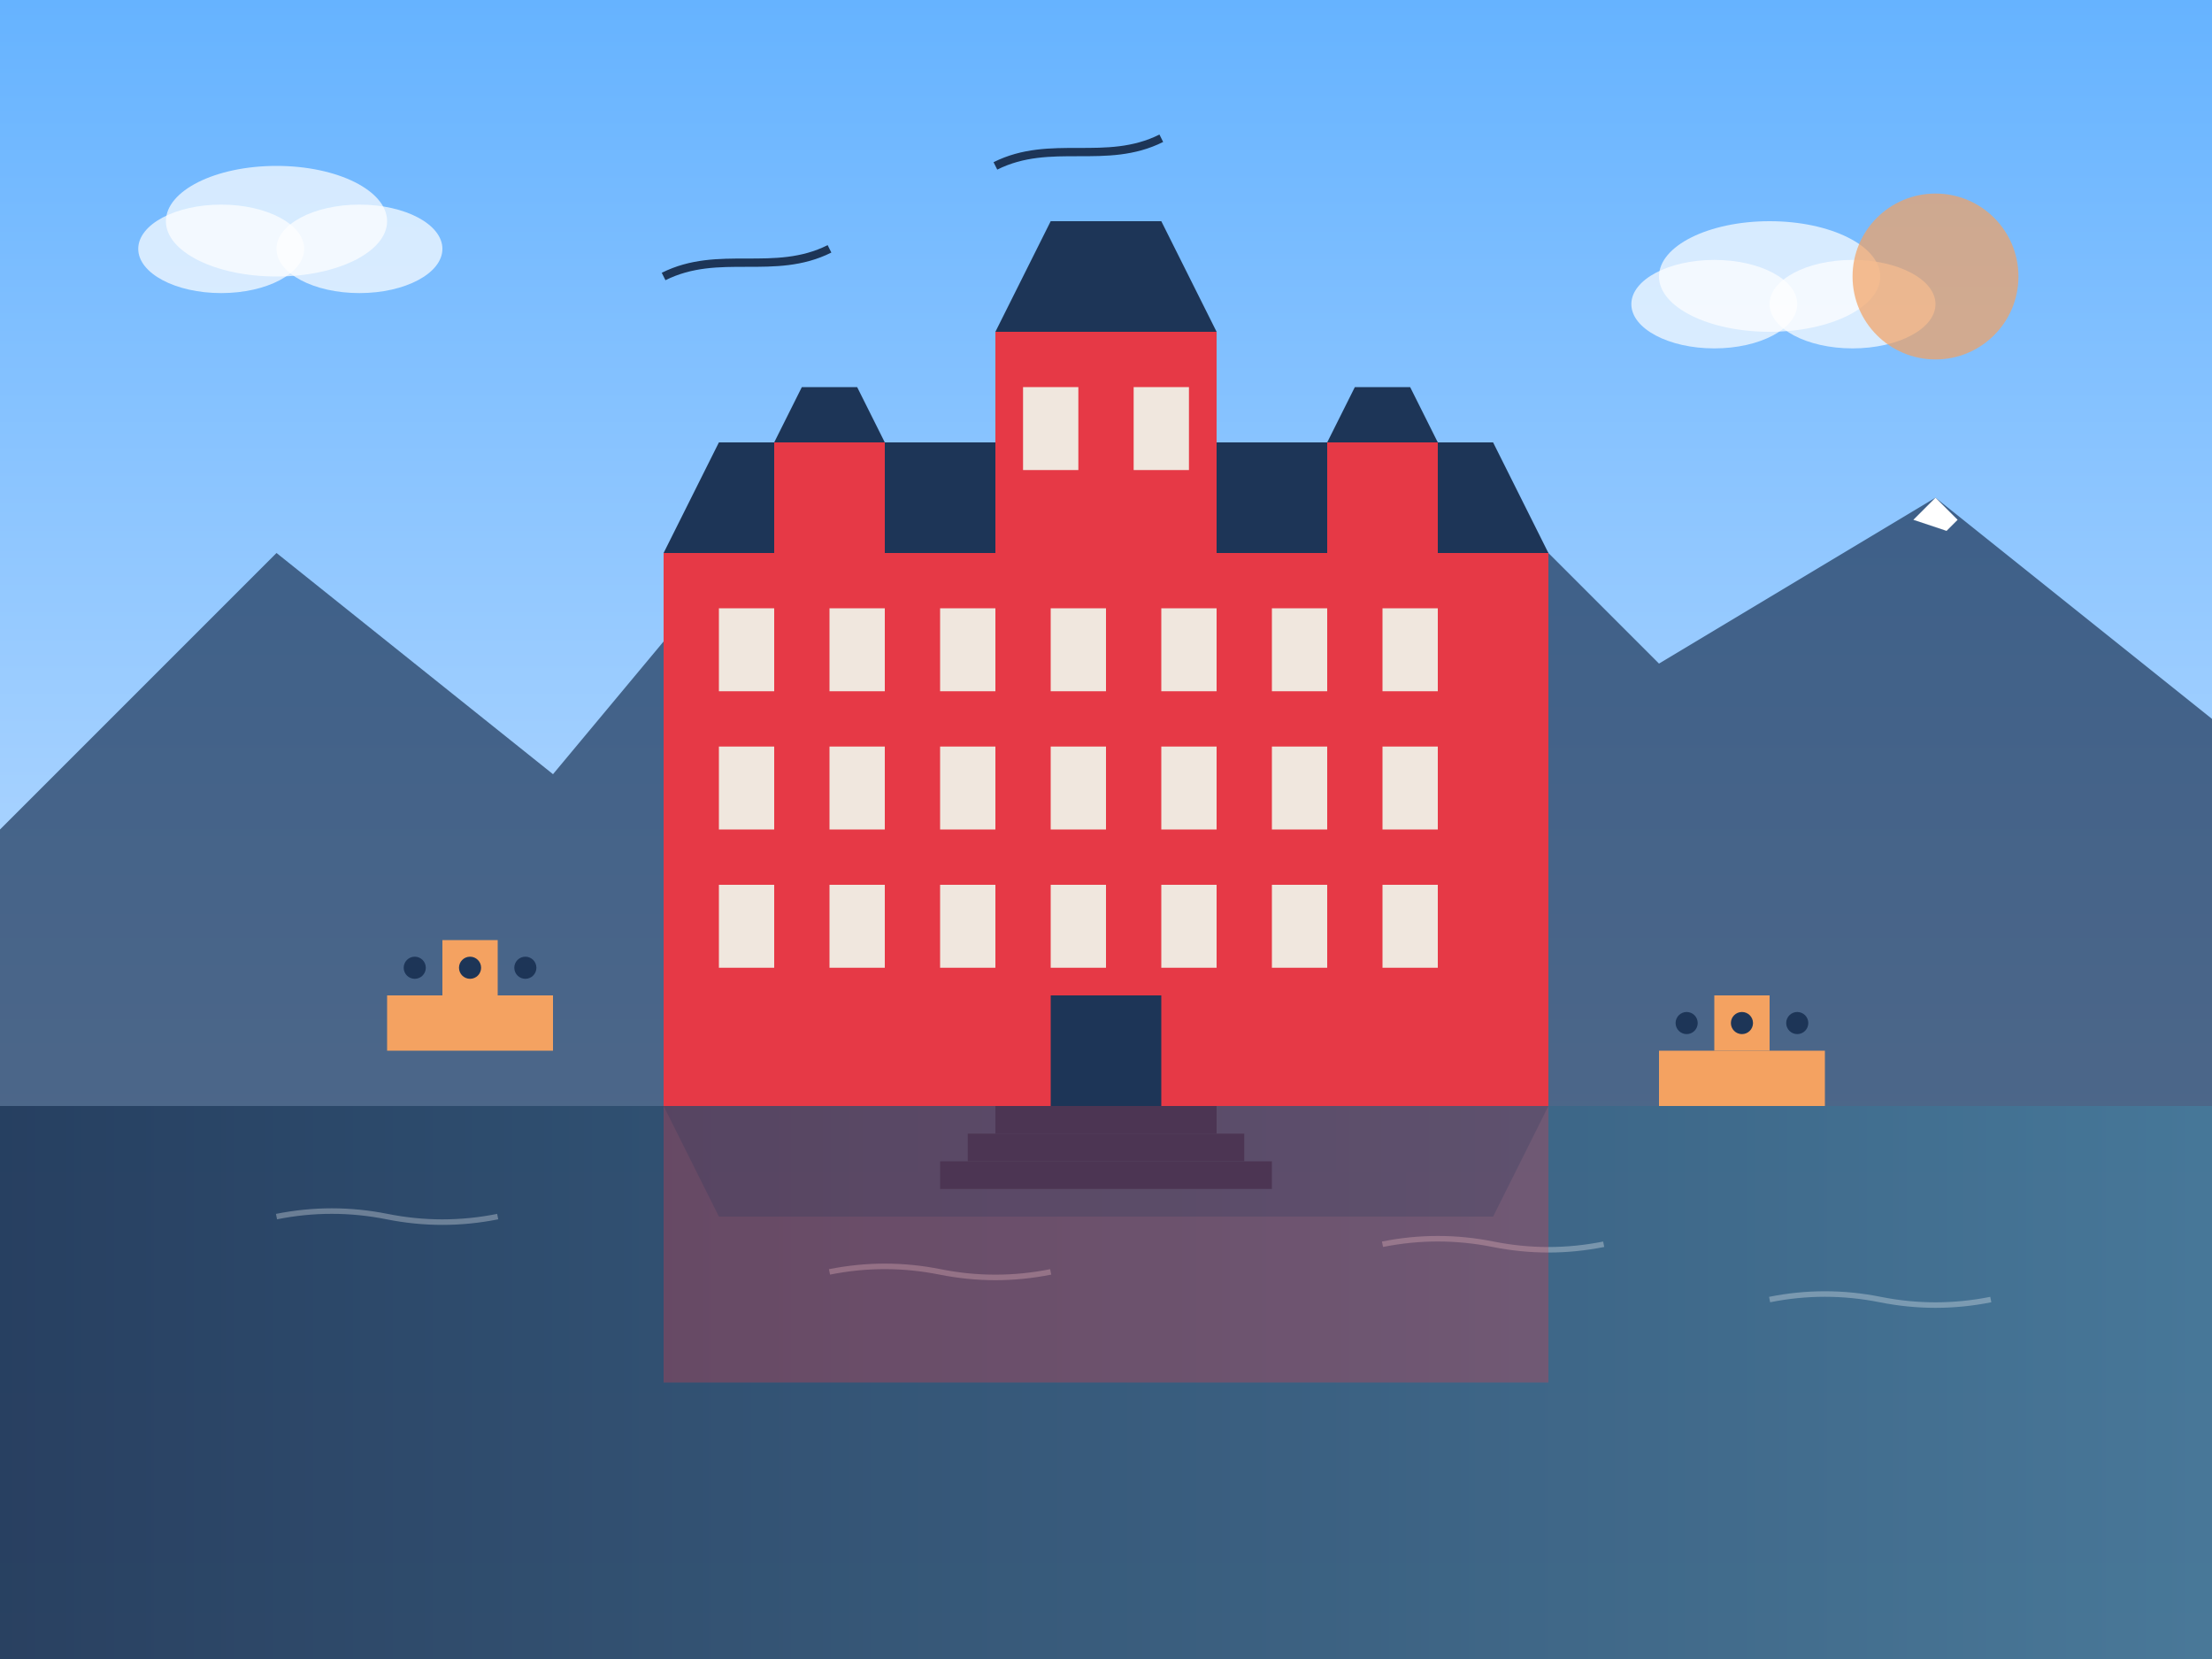 <svg xmlns="http://www.w3.org/2000/svg" viewBox="0 0 400 300">
  <rect x="0" y="0" width="400" height="300" fill="#808080" stroke="none"/>
  <defs>
    <linearGradient id="skyGradient" x1="0%" y1="0%" x2="0%" y2="100%">
      <stop offset="0%" style="stop-color:#66b3ff;stop-opacity:1" />
      <stop offset="100%" style="stop-color:#e6f0ff;stop-opacity:1" />
    </linearGradient>
    <linearGradient id="waterGradient" x1="0%" y1="0%" x2="100%" y2="0%">
      <stop offset="0%" style="stop-color:#1d3557;stop-opacity:0.8" />
      <stop offset="100%" style="stop-color:#457b9d;stop-opacity:0.8" />
    </linearGradient>
  </defs>
  
  <!-- Sky -->
  <rect x="0" y="0" width="400" height="300" fill="url(#skyGradient)" />
  
  <!-- Mountains -->
  <path d="M0,150 L50,100 L100,140 L150,80 L200,130 L250,70 L300,120 L350,90 L400,130 L400,300 L0,300 Z" fill="#1d3557" opacity="0.7" />
  
  <!-- Snow Caps -->
  <path d="M146,84 L150,80 L154,84 L152,86 Z" fill="white" />
  <path d="M246,74 L250,70 L254,74 L252,76 Z" fill="white" />
  <path d="M346,94 L350,90 L354,94 L352,96 Z" fill="white" />
  
  <!-- Water -->
  <rect x="0" y="200" width="400" height="100" fill="url(#waterGradient)" />
  
  <!-- Ripples in water -->
  <path d="M50,220 Q60,218 70,220 Q80,222 90,220" fill="none" stroke="white" stroke-width="1" stroke-opacity="0.3" />
  <path d="M150,230 Q160,228 170,230 Q180,232 190,230" fill="none" stroke="white" stroke-width="1" stroke-opacity="0.3" />
  <path d="M250,225 Q260,223 270,225 Q280,227 290,225" fill="none" stroke="white" stroke-width="1" stroke-opacity="0.3" />
  <path d="M320,235 Q330,233 340,235 Q350,237 360,235" fill="none" stroke="white" stroke-width="1" stroke-opacity="0.3" />
  
  <!-- Victoria Empress Hotel -->
  <rect x="120" y="100" width="160" height="100" fill="#e63946" />
  
  <!-- Main Roof -->
  <polygon points="120,100 280,100 270,80 130,80" fill="#1d3557" />
  
  <!-- Central Tower -->
  <rect x="180" y="60" width="40" height="40" fill="#e63946" />
  <polygon points="180,60 220,60 210,40 190,40" fill="#1d3557" />
  
  <!-- Left Tower -->
  <rect x="140" y="80" width="20" height="20" fill="#e63946" />
  <polygon points="140,80 160,80 155,70 145,70" fill="#1d3557" />
  
  <!-- Right Tower -->
  <rect x="240" y="80" width="20" height="20" fill="#e63946" />
  <polygon points="240,80 260,80 255,70 245,70" fill="#1d3557" />
  
  <!-- Windows -->
  <g opacity="0.9">
    <rect x="130" y="110" width="10" height="15" fill="#f1faee" />
    <rect x="150" y="110" width="10" height="15" fill="#f1faee" />
    <rect x="170" y="110" width="10" height="15" fill="#f1faee" />
    <rect x="190" y="110" width="10" height="15" fill="#f1faee" />
    <rect x="210" y="110" width="10" height="15" fill="#f1faee" />
    <rect x="230" y="110" width="10" height="15" fill="#f1faee" />
    <rect x="250" y="110" width="10" height="15" fill="#f1faee" />
    
    <rect x="130" y="135" width="10" height="15" fill="#f1faee" />
    <rect x="150" y="135" width="10" height="15" fill="#f1faee" />
    <rect x="170" y="135" width="10" height="15" fill="#f1faee" />
    <rect x="190" y="135" width="10" height="15" fill="#f1faee" />
    <rect x="210" y="135" width="10" height="15" fill="#f1faee" />
    <rect x="230" y="135" width="10" height="15" fill="#f1faee" />
    <rect x="250" y="135" width="10" height="15" fill="#f1faee" />
    
    <rect x="130" y="160" width="10" height="15" fill="#f1faee" />
    <rect x="150" y="160" width="10" height="15" fill="#f1faee" />
    <rect x="170" y="160" width="10" height="15" fill="#f1faee" />
    <rect x="190" y="160" width="10" height="15" fill="#f1faee" />
    <rect x="210" y="160" width="10" height="15" fill="#f1faee" />
    <rect x="230" y="160" width="10" height="15" fill="#f1faee" />
    <rect x="250" y="160" width="10" height="15" fill="#f1faee" />
    
    <rect x="185" y="70" width="10" height="15" fill="#f1faee" />
    <rect x="205" y="70" width="10" height="15" fill="#f1faee" />
  </g>
  
  <!-- Door -->
  <rect x="190" y="180" width="20" height="20" fill="#1d3557" />
  <rect x="195" y="180" width="10" height="20" fill="#1d3557" opacity="0.7" />
  
  <!-- Front Steps -->
  <rect x="180" y="200" width="40" height="5" fill="#1d3557" />
  <rect x="175" y="205" width="50" height="5" fill="#1d3557" />
  <rect x="170" y="210" width="60" height="5" fill="#1d3557" />
  
  <!-- Reflection in water -->
  <rect x="120" y="200" width="160" height="50" fill="#e63946" opacity="0.3" />
  <polygon points="120,200 280,200 270,220 130,220" fill="#1d3557" opacity="0.2" />
  
  <!-- Clouds -->
  <ellipse cx="50" cy="40" rx="20" ry="10" fill="white" opacity="0.7" />
  <ellipse cx="65" cy="45" rx="15" ry="8" fill="white" opacity="0.7" />
  <ellipse cx="40" cy="45" rx="15" ry="8" fill="white" opacity="0.7" />
  
  <ellipse cx="320" cy="50" rx="20" ry="10" fill="white" opacity="0.7" />
  <ellipse cx="335" cy="55" rx="15" ry="8" fill="white" opacity="0.7" />
  <ellipse cx="310" cy="55" rx="15" ry="8" fill="white" opacity="0.7" />
  
  <!-- Tourist Boat -->
  <rect x="70" y="180" width="30" height="10" fill="#f4a261" />
  <rect x="80" y="170" width="10" height="10" fill="#f4a261" />
  <circle cx="75" cy="175" r="2" fill="#1d3557" />
  <circle cx="85" cy="175" r="2" fill="#1d3557" />
  <circle cx="95" cy="175" r="2" fill="#1d3557" />
  
  <!-- Another Tourist Boat -->
  <rect x="300" y="190" width="30" height="10" fill="#f4a261" />
  <rect x="310" y="180" width="10" height="10" fill="#f4a261" />
  <circle cx="305" cy="185" r="2" fill="#1d3557" />
  <circle cx="315" cy="185" r="2" fill="#1d3557" />
  <circle cx="325" cy="185" r="2" fill="#1d3557" />
  
  <!-- Birds -->
  <path d="M120,50 C130,45 140,50 150,45" fill="none" stroke="#1d3557" stroke-width="1.5" />
  <path d="M180,30 C190,25 200,30 210,25" fill="none" stroke="#1d3557" stroke-width="1.5" />
  
  <!-- Sun -->
  <circle cx="350" cy="50" r="15" fill="#f4a261" opacity="0.7" />
</svg>